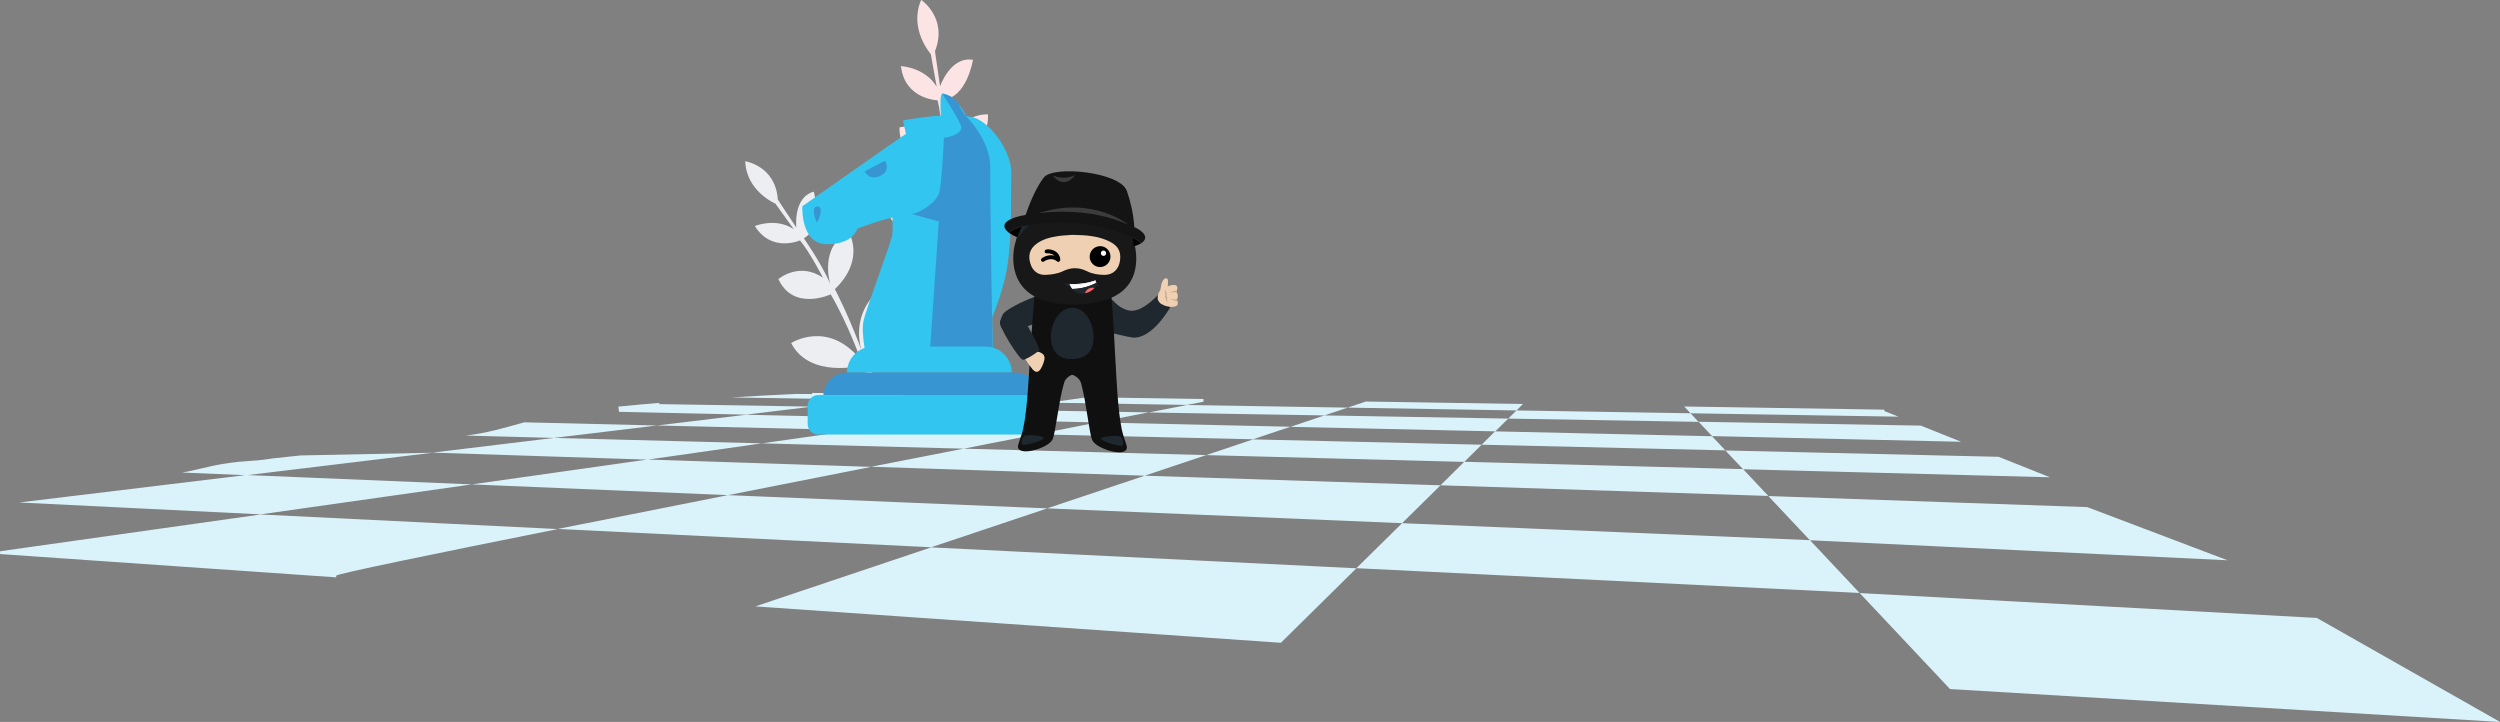 <svg version="1.1" id="Layer_1" xmlns="http://www.w3.org/2000/svg" xmlns:xlink="http://www.w3.org/1999/xlink" x="0px" y="0px"
	 viewBox="0 0 2211 638.5" style="enable-background:new 0 0 2211 638.5;" xml:space="preserve">
<rect x="0" y="0" width="2211" height="638.5" fill="#808080" stroke="none"/>
<style type="text/css">
	.st0{fill:#DAF2FA;}
	.st1{fill:#ECEEF1;}
	.st2{fill:#FCE4E4;}
	.st3{fill:#32C5F0;}
	.st4{fill:#3795D1;}
	.st5{fill:#20282F;}
	.st6{fill:#101010;}
	.st7{fill:#181818;}
	.st8{fill:#FFFFFF;}
	.st9{fill:#EFEFEF;}
	.st10{fill:#FF6666;}
	.st11{fill-rule:evenodd;clip-rule:evenodd;fill:#F0D0B3;}
	.st12{fill-rule:evenodd;clip-rule:evenodd;}
	.st13{fill-rule:evenodd;clip-rule:evenodd;fill:#FFFFFF;}
	.st14{fill:#F0D0B3;}
	.st15{fill:#C6A487;}
	.st16{fill:#141414;}
	.st17{fill:#3C3C3C;}
</style>
<g>
	<g>
		<path class="st0" d="M1813,422.1l-45.4-18.1l-241.7-5.6l15.7,16.6L1813,422.1z M1734.5,390.7l-35.8-14.3l-196.5-3.4l12,12.7
			L1734.5,390.7z M1666.5,363.5l0-1.2l-177-2.8l5.6,6l183.9,3L1666.5,363.5z M1502.2,373.1l-7.1-7.6l-153.9-2.5l-7.3,7.2
			L1502.2,373.1z M1310.4,393.3l215.5,5l-11.8-12.5l-191.9-4.3L1310.4,393.3z M1346.9,357.3l-139.5-2.2v0.2l-15.5,5.2l149.3,2.5
			L1346.9,357.3z M1322.4,381.5l11.5-11.3l-162.6-2.8l-30,10.1L1322.4,381.5z M1066.8,402.5l228.2,6l15.4-15.2l-202.2-4.7
			L1066.8,402.5z M1012.4,420.7l-86.3,28.9l313.9,13.1l34-33.5L1012.4,420.7z M1171.3,367.4l20.6-6.9l-142.2-2.3
			c-8.2,1.6-19.7,3.8-33.8,6.6L1171.3,367.4z M917,384.1l191.2,4.4l33.1-11.1l-170.9-3.8c17.2-3.4,32.5-6.4,45.5-8.9l-133.1-2.3
			l-56.2,8l143.8,3.2C954.1,376.8,936.2,380.3,917,384.1z M852.2,396.8c-26.1,5.1-53.5,10.5-81.7,16l241.9,7.9l54.4-18.2
			L852.2,396.8z M1064.4,355.3l0-2.4l-104.2-1.6v0.2l-32.7,4.6l122.2,2C1059.2,356.3,1064.4,355.3,1064.4,355.3z M917,384.1
			l-160.4-3.7l-82.9,11.7l178.6,4.7C875,392.3,896.7,388.1,917,384.1z M572.7,406.4l-155.4,22l226.5,9.5
			c42.4-8.4,85.3-16.9,126.8-25L572.7,406.4z M217.8,420.1L16.9,444.4l213.6,10.5l186.8-26.5L217.8,420.1z M826.5,370.5l-166.6-3.7
			l-79,9.5l175.6,4.1L826.5,370.5z M673.7,392.1l-183.9-4.8l-107.3,13l190.2,6.2L673.7,392.1z M927.5,356.1l-158.4-2.6l-50.8,6.1
			l164.4,2.8L927.5,356.1z M0.2,487.5C0.2,487.5,0.2,487.5,0.2,487.5c-0.1,0.9-0.2,1.7-0.2,2.5l297.3,20.6l0.1-1.5
			c-0.5-1.4,83.4-18.7,195.9-41.2l-262.8-12.9L0.2,487.5z M718.2,347.5l0,1c-4.6-0.1-9.3-0.1-13.9-0.1c-18.9,0.8-38.1,1.9-57.4,3.1
			l122.4,2l38.6-4.7L718.2,347.5z M583.1,357.4l-0.1-1.1c-12.1,1-24.1,2.1-36.1,3.3l0.5,4.6l112.5,2.5l58.4-7.1L583.1,357.4z
			 M463.6,373.5c-17.3,4.9-34.6,9.9-51.9,11.7l78.2,2.1l91.1-11L463.6,373.5z M1274,429.2l289.9,9.4l-22.3-23.7l-246.6-6.5
			L1274,429.2z M1240,462.7l-40.4,39.8l445,21.9l-43.9-46.7L1240,462.7z M643.8,437.9c-52.4,10.4-103.9,20.6-150.5,29.9l330.3,16.2
			l102.6-34.4L643.8,437.9z M265.7,402.8l-25.3,2.7c-19.7,3.2-20,1.1-43.3,4.8c-12.5,2-24.2,5.7-36.1,7.6l56.9,2.4l164.6-19.9
			L265.7,402.8z M668,536.3l465.1,32.2l0-0.3l66.5-65.6l-376.1-18.5L668,536.3z M1970,495.5l-124-47l-282.1-9.8l36.8,39.1
			L1970,495.5z M2049,546.5l-404.3-22l79.9,84.9l486.5,29.1L2049,546.5z"/>
	</g>
</g>
<g>
	<path class="st1" d="M783.4,362.9l-4.3,0.5c0,0-10.6-31.5-16.7-40.2c0,0-46.3,12.1-62.7-19.8c0,0,32.4-21,61.4,14.7
		c0,0-10.5-30.4-26.4-57.8c0,0-33,15.4-46.3-13.5c0,0,18.4-15.6,39.4-1.2c0,0-11.4-22.4-20.3-33c0,0-25.1,11.2-39.9-12.7
		c0,0,18.5-7.8,34.4,2.8l-16.2-22.6c0,0-25.8-10.9-26.7-37.5c0,0,26.9,4.1,28.8,33.9l16.4,24.8c0,0-3.1-26.7,15.4-31.8
		c0,0,9.1,31.3-8.8,41.2c0,0,15.8,22.6,23.3,40.2c0,0-10-33,16.4-45.5c0,0,15.2,23.8-12.2,50.3c0,0,13.6,25.9,25.6,59.8
		c0,0-15.3-31.3,12-57.8c0,0,25.5,23.8-7.5,65.1C768.6,322.9,777.6,341.1,783.4,362.9z"/>
	<path class="st2" d="M833.9,266.7l-4.4-1.5c0,0,4.1-34.9,2.2-46c0,0-49.7-9.3-51-47.3c0,0,40.5-5.5,52.1,41.8
		c0,0,3.7-33.8,0.8-67.2c0,0-38.6-0.2-38.1-33.8c0,0,24.6-6.7,38.2,16.7c0,0-0.8-26.5-4.5-40.7c0,0-29-0.7-32.4-30.2
		c0,0,21.2,0.9,31.6,18.2l-5.2-28.9c0,0-19.7-22.1-8.5-47.9c0,0,23.8,16,12.2,45.4l4.5,31.1c0,0,9.1-26.9,29.1-23.5
		c0,0-5.4,34-27.1,35.4c0,0,4.9,28.8,4.1,48.9c0,0,5.3-36.1,36.2-36.1c0,0,3.8,29.6-34.3,42.5c0,0,1.3,30.9-2.6,68.7
		c0,0-0.5-36.9,37.6-49.8c0,0,13.6,34.2-36.6,58.9C837.7,221.7,838.2,243.1,833.9,266.7z"/>
	<g>
		<path class="st3" d="M802.3,123.3l-3.7-16.8c0,0,51-10,67.2-0.6c16.2,9.3,29.2,32.4,28.6,47.9c-0.6,15.6,1.2,62.2-5,89.6
			c-6.2,27.4-15.6,44.8-15.6,44.8L802.3,123.3z"/>
		<path class="st3" d="M823.4,169.3c4.4,13.7-11.8,20.5-26.1,21.8c-14.3,1.2-39.2,11.2-39.2,11.2S755,216,731.4,216
			c-23.6,0-21.8-33.6-21.8-33.6s85.9-60.3,90.8-63.5c5-3.1,33-1.9,33-1.9s-3.7-33.6,0-34.2c3.7-0.6,29.9,11.8,26.8,56.6l5-9.3
			c0,0,11.2,4.4,10.6,28c-0.6,23.6,2.5,160.5,2.5,160.5H766.8c0,0-5.6-23-3.1-34.8c2.5-11.8,24.9-70.3,25.5-76.5
			c0.6-6.2,0-17.4,0-17.4S819.1,155.6,823.4,169.3z"/>
		<path class="st4" d="M764.7,151.6c5.7-3.1,18-9.5,18-9.5s5.5,8.8-4,13.3C768.8,160.2,764.7,151.6,764.7,151.6z"/>
		<path class="st4" d="M722.8,182.6c4.1-0.3,4.5,6.3-0.4,14.3C722.4,196.9,716.1,183,722.8,182.6z"/>
		<path class="st4" d="M805.9,189.1c5.9,0.4,22.7-9.9,24.9-19.1c2.2-9.2,4-48,4-48s18.3-2.6,15-11c-3.3-8.4-16.5-28.2-16.5-28.2
			s10.7,1.4,14.3,9.1c3.7,7.7,6.6,10.6,6.6,10.6s22,21.6,21.6,45.8c-0.4,24.2,2.2,170.2,2.2,170.2h-56.1l8.4-122.6L805.9,189.1z"/>
		<g>
			<path class="st3" d="M894.8,329.5c0-12.7-10.4-23-23-23h-99.7c-12.7,0-23,10.4-23,23c0,0,0,0,0,0c0,0,0.1,0,0.1,0H894.8z"/>
			<path class="st4" d="M914.7,349.4c1.6,0,3,0.4,4.3,1.1c-0.1-11.6-9.6-21-21.1-21h-3.1H749.2c0,0-0.1,0-0.1,0
				c-11.1,0.1-20.3,8.9-20.9,19.9H914.7z"/>
			<path class="st3" d="M919,350.5c-1.3-0.7-2.7-1.1-4.3-1.1H728.1h-4.5c-5.1,0-9.3,4.2-9.3,9.3V375c0,5.1,4.2,9.3,9.3,9.3h191.1
				c5.1,0,9.3-4.2,9.3-9.3v-16.3C924,355.2,922,352.1,919,350.5z"/>
		</g>
	</g>
	<g>
		<path class="st5" d="M1025.5,259.5c-11.6,12.2-20.8,17-28.3,14.8c-2.6-0.8-5-1.9-6.9-3.2c-0.4-0.3-0.8-0.5-1.1-0.8
			c-2.1-1.6-3.7-3.2-4.7-4.3c-0.7-0.8-2.6-2.1-2.6-2.1l0.2,30.4c0,0,16.4,3.9,19.4,4.2c17.5,1.8,33.4-26.6,33.4-26.6L1025.5,259.5z"
			/>
		<path class="st5" d="M933.5,280.2c-7,1.7-37.8,14-43.5,12.8c-1.5-0.3-4.7-1.9-5.5-6.5c-0.5-2.4,2-8,2.7-8.9
			c4.6-6.4,39.7-22,44.5-17.9c5.6,4.8,13.1,10.6,9.9,15.4C940.7,276.7,937.1,279.3,933.5,280.2z"/>
		<g>
			<path class="st6" d="M930.7,389c-4.3,7.8-31.3,15.4-30.4,5.4c0.2-2.1,3.3-9.2,4.5-14.8c4-18.4,5.1-49.9,5.7-55.7
				c0.6-6,18.9,0.4,24.3,0.7c2.1,0.1,15.7,4.9,14.6,6.4c-3,0.7-7.1,3.4-8.3,7.5C936.2,354.9,933.5,383.9,930.7,389z"/>
			<path class="st5" d="M905.7,385.5c-2.1,1.5-3.4,7.6-0.7,7.9c3.6,0.4,19.4-4.3,18.2-6.3C922,385.1,907.8,384.1,905.7,385.5z"/>
		</g>
		<g>
			<path class="st6" d="M966.2,389.7c4.3,7.8,31.2,15.6,30.4,5.5c-0.2-2.1-3.2-9.2-4.4-14.9c-3.9-18.5-4.9-49.9-5.4-55.8
				c-0.5-6-18.9,0.3-24.3,0.6c-2.1,0.1-15.7,4.7-14.6,6.2c3,0.8,7,3.5,8.2,7.6C960.8,355.6,963.4,384.6,966.2,389.7z"/>
			<path class="st5" d="M991.2,386.3c2.1,1.5,3.3,7.6,0.7,7.9c-3.6,0.4-19.4-4.4-18.2-6.4C974.9,385.8,989.1,384.8,991.2,386.3z"/>
		</g>
		<g>
			<path class="st6" d="M986.8,324.5c0,0-26.5,6.6-38.6,6.6c-12.1,0-37.8-6.8-37.8-6.8s3.6-59.9,5.1-65.5c1-4,66.1-1.5,67.1,1.7
				C983.8,265.1,986.8,324.5,986.8,324.5z"/>
			<path class="st5" d="M967.1,296.6c0.5,11.2-3.9,20.7-18.9,20.9c-14.5,0.3-19.1-9.7-18.7-20.9c0.5-11.4,7.3-24.2,19-24.4
				C960.1,272.6,966.6,285.4,967.1,296.6z"/>
		</g>
		<g>
			<path class="st7" d="M1004.8,225.2c1.5,23.6-11.3,43.6-54.6,44.1c-42,0.5-55.3-20.5-54-44.1c1.3-24,21.1-51,55-51.4
				C984.7,174.6,1003.3,201.7,1004.8,225.2z"/>
			<path class="st5" d="M951.9,187.9c27,0,42.8,11.9,50.7,25.5c-5.9-19.9-23.5-38.9-51.5-39.5c-28.5,0.3-46.9,19.4-52.9,39.7
				C907.3,199,917.8,187.9,951.9,187.9z"/>
		</g>
		<g>
			<path class="st5" d="M970.4,251.1c0,0,2.2,1.3,3.2,2c0,0-3.6-0.1-6.1-1.3L970.4,251.1z"/>
			<path class="st5" d="M946,251.1c0,0-2.6,0-4.8-0.6c0,0,4.7,3.9,9.5,4.7C955.5,256,946,251.1,946,251.1z"/>
			<g>
				<path class="st8" d="M946,251.1c0.1,0.4,0.2,0.8,0.4,1.3c0.4,1,1,2.1,1.9,3.1c4,0,12.1-0.7,20.7-5.1c0.7-0.4,1.5-0.8,2.2-1.2
					c0.6-1.5,0.7-2.6,0.7-2.6C960.5,252.4,946,251.1,946,251.1z"/>
				<g>
					<path class="st9" d="M971.9,246.6c-11.5,5.8-25.9,4.5-25.9,4.5c0.1,0.4,0.2,0.8,0.4,1.3c2.8,0,13.2-0.3,21.8-3.5
						c0,0,0.1,0.6,0.7,1.5c0.7-0.4,1.5-0.8,2.2-1.2C971.7,247.7,971.9,246.6,971.9,246.6z"/>
				</g>
				<g>
					<path class="st5" d="M968.1,254.6c1.6-1.8,2.5-3.8,3.1-5.3c-9.3,5.5-18.6,6.3-22.9,6.3c2.3,2.7,6.1,4.9,11.2,3.9
						C961.2,254,966.4,254.3,968.1,254.6z"/>
					<path class="st10" d="M968.1,254.6c-1.7-0.3-6.9-0.6-8.6,4.8c1.3-0.2,2.6-0.7,4-1.3C965.4,257.1,966.9,255.9,968.1,254.6z"/>
				</g>
			</g>
			<path class="st7" d="M969.4,245.1c0,0-3,4.9,5,8.9l0.6-8.9L969.4,245.1z"/>
		</g>
		<path class="st11" d="M948.3,207.7c13,0.2,23.5,1.1,33.2,6c7.3,3.7,10,8.7,9.1,16.3c-0.9,7.8-5.9,13.1-13.7,13.1
			c-5.1,0-10.8-0.8-15.3-3.1c-7.6-3.8-14.3-3.7-21.9,0c-4.6,2.2-10.1,2.9-15.3,3.1c-6.7,0.2-11.3-3.9-13.1-9.9
			c-2.2-7.1-0.6-12.9,4.9-17.2c5.9-4.6,13-6.2,20.1-7.3C940.9,208.1,945.8,208,948.3,207.7z"/>
		<path class="st12" d="M982.1,226.9c0,5.1-4,9.2-9.1,9.3c-5,0.1-9.2-4-9.3-9c-0.1-5.2,4.1-9.5,9.3-9.5
			C978,217.7,982.1,221.8,982.1,226.9z"/>
		<path class="st13" d="M976,226.3c-1.3,0-2.4-1-2.4-2.3c0-1.3,1-2.4,2.3-2.4c1.3,0,2.3,1.1,2.4,2.3
			C978.3,225.2,977.3,226.3,976,226.3z"/>
		<g>
			<g>
				<path class="st14" d="M919.3,311.4c4,1.7,5.8,3.5,3.4,10c-5.7,15.5-10.8,3-15.1-2.9c-3.3-4.6,3.8-8.3,7.7-7.9
					C917.3,310.8,918.4,311.1,919.3,311.4z"/>
				<path class="st14" d="M907,314.8c0.3,1,1.7,2.6,2.8,4.3c1.3,1.9,5.4,4.2,3.2,3.5c-1-0.3-2.2,0.5-1.2,2.3
					c-1.5-2.1-2.9-4.5-4.2-6.3C906.6,317.1,906.5,315.9,907,314.8z"/>
			</g>
			<path class="st5" d="M902.9,278c2.5,3.4,17.4,30.3,16.3,31.8c-0.8,1.1-11.2,8.3-14.5,8.4c-3,0.1-22.2-29.8-20.1-34.2
				c2.6-5.6,9.9-8.8,14.4-8.3C900.4,275.8,901.8,276.5,902.9,278z"/>
		</g>
		<g>
			<path class="st14" d="M1041.4,266.3c0,0-0.1-0.4-0.4-0.9c-0.2-0.3-0.3-0.5-0.3-0.5c2.4-3.4-0.3-6.7-0.3-6.7s0.3-0.6,0.5-1.2
				c0,0,0-0.1,0-0.1c0,0,0,0,0-0.1h0c0.6-2,0.5-4.6-2-4.8c-2.6-0.2-5.2,0.8-6.2,1.3c0.2-1.6,0.8-5.8-0.4-6.8
				c-0.5-0.5-1.2-0.6-1.8-0.3c-1.3,0.6-2.6,2.3-3.2,4.6c0,0.1-0.1,0.2-0.1,0.3c-0.4,1.4-0.9,4.8-1.1,5.8c-2.8,3.2-2.2,7.7-2.2,7.7
				c0.1,1.2,2.2,3.6,2.2,3.6c3.8,2.6,8,3.4,11,3.2c2.5-0.2,4.3-1.1,4.5-2.4C1041.7,267.9,1041.6,267,1041.4,266.3
				C1041.4,266.3,1041.4,266.3,1041.4,266.3z"/>
			<g>
				<path class="st15" d="M1031.3,255.9c0,0-1.6,2.1,1,3.9c0,0-1.9,2,0.4,3.7c0,0-2.2,1.6,0.9,4.2c0,0-3.6-1.7-2.3-3.9
					c0,0-2-1.8-0.2-3.6C1031.1,260.2,1028.7,257.6,1031.3,255.9z"/>
				<path class="st15" d="M1040.9,256.9c0,0-3.6,0.4-6.6,2.1c0,0,2.9-0.7,6.1-0.7C1040.4,258.2,1040.8,257.6,1040.9,256.9z"/>
				<path class="st15" d="M1040.7,265c0,0-2.9,0.1-6-0.8c0,0,3.2,1.7,6.7,2.2C1041.4,266.4,1041.3,265.7,1040.7,265z"/>
			</g>
		</g>
		<g>
			<g>
				<g>
					<path class="st16" d="M1012.8,210.4c0.3-3.2-3.3-6.6-9.6-9.6c-0.8-11.9-3.3-22.4-6.6-31.9c-5.8-16.8-64.8-22.8-73.4-12
						c-6.5,8.2-12.4,22.3-16.2,33.2c-11.2,1.9-18.4,5.2-18.7,9.5c-0.2,2,1.2,4.1,3.8,6.1c6.2-4.3,12-5.4,12-5.4s48.8-12.4,97.1,9.7
						c0,0,4.3,1.9,8.1,5.1C1011.4,213.7,1012.7,212.1,1012.8,210.4z"/>
					<path d="M1009.3,215.1c-3.7-3.2-8.1-5.1-8.1-5.1s1.3,4.7,1.5,7.9C1005.4,217.1,1007.6,216.1,1009.3,215.1z"/>
				</g>
				<path d="M899.8,210c0,0,2-6,4.2-9.7c0,0-5.7,1.1-12,5.4C894,207.1,896.6,208.6,899.8,210z"/>
			</g>
			<path class="st17" d="M931.2,155.4c0,0,9.3,13.4,19.8-0.8C950.9,154.6,943.4,159.8,931.2,155.4z"/>
			<path class="st17" d="M918.4,188.6c0,0,43.2-6.8,79.5,10.2C998,198.8,966.5,172.8,918.4,188.6z"/>
		</g>
		<path d="M923.4,231.2c-0.8,0.6-1.8,0.4-2.4-0.4c-0.6-0.8-0.4-1.8,0.4-2.4c0,0,5.2-4,11.1-2.3c-0.6-0.6-1.3-1-2-1.3
			c-1.5-0.6-3-0.8-3.9-0.8c-0.2,0-0.4,0-0.4,0c-0.9,0.3-1.9-0.1-2.2-1c-0.3-0.9,0.1-1.9,1-2.2c0.4-0.1,0.9-0.2,1.5-0.3
			c1.4-0.1,3.5,0.2,5.5,1.1c2.1,0.9,4.1,2.5,5.1,5.1c0.4,0.9,0.6,1.9,0.6,3.1c0,0.9-0.7,1.7-1.6,1.8c-0.5,0-0.9-0.1-1.2-0.4
			C929.4,226.7,923.4,231.2,923.4,231.2L923.4,231.2z"/>
	</g>
</g>
</svg>
